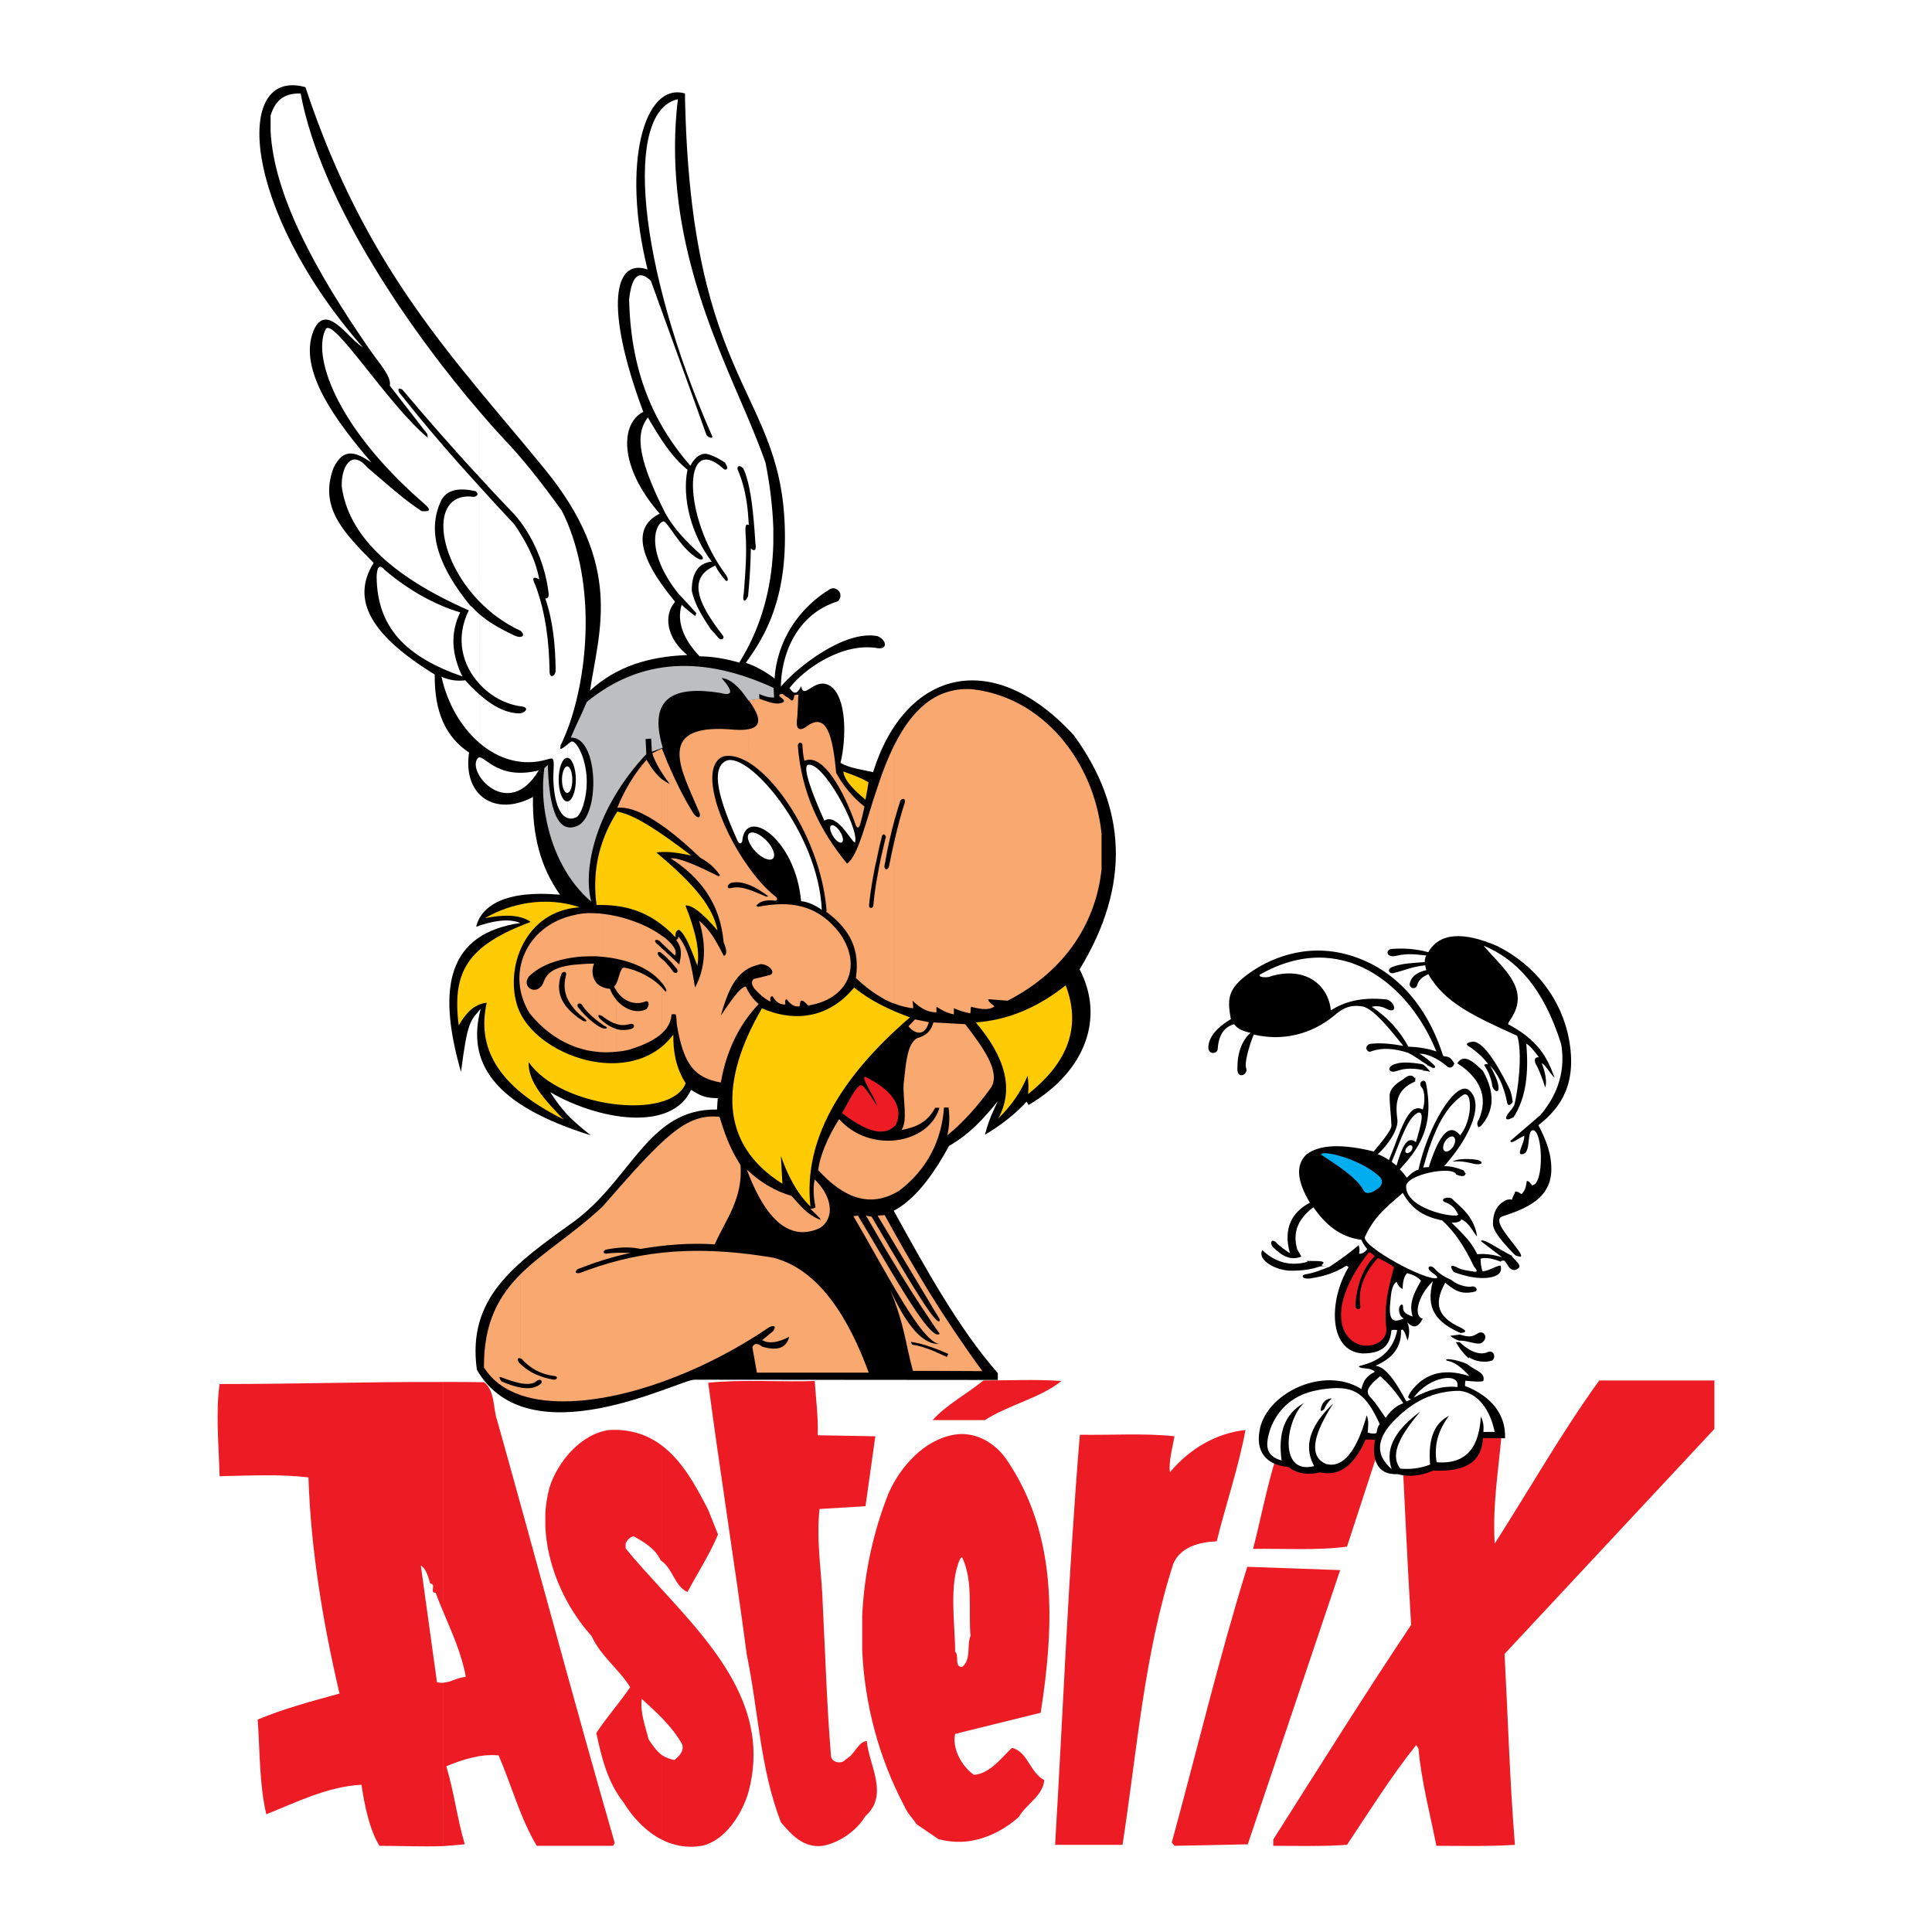 <?xml version="1.0" encoding="utf-8"?>
<!-- Generator: Adobe Illustrator 13.0.0, SVG Export Plug-In . SVG Version: 6.00 Build 14948)  -->
<!DOCTYPE svg PUBLIC "-//W3C//DTD SVG 1.0//EN" "http://www.w3.org/TR/2001/REC-SVG-20010904/DTD/svg10.dtd">
<svg version="1.0" id="Layer_1" xmlns="http://www.w3.org/2000/svg" xmlns:xlink="http://www.w3.org/1999/xlink" x="0px" y="0px"
	 width="192.756px" height="192.756px" viewBox="0 0 192.756 192.756" enable-background="new 0 0 192.756 192.756"
	 xml:space="preserve">
<g>
	<polygon fill-rule="evenodd" clip-rule="evenodd" fill="#FFFFFF" points="0,0 192.756,0 192.756,192.756 0,192.756 0,0 	"/>
	<path fill-rule="evenodd" clip-rule="evenodd" d="M68.337,9.327c0.504,29.827,10.052,29.5,9.976,44.438
		c-0.025,6.928-2.494,10.379-3.905,12.37c0.907,0.277,1.99,0.881,2.872,1.562c0.252-3.854,2.494-7.104,5.567-8.943
		c0.655-0.302,1.411,0.555,0.756,1.234c-4.182,1.285-5.668,5.392-5.693,8.515c1.587-1.915,6.348-5.668,9.623-5.039
		c0.907,0.353,1.083,1.335,0.051,1.209c-3.502-0.63-7.382,2.066-8.817,3.98c0.151,0.125,0.579,1.083,1.159-0.202
		c0.302,1.486,1.31-0.932,2.847-0.051c1.763,1.083,1.663,5.366,1.083,7.709c0.856,0.529,2.217,0.68,3.25,0.932
		c3.174-10.152,11.916-12.571,20.053-3.653c5.189,7.154,5.718,14.838,0.554,23.328c2.494,4.761,0.68,10.127-5.089,13.528
		c-0.051-0.075-0.176-0.302-0.201-0.327c-1.234,1.335-2.646,2.394-4.157,3.3c0.403-1.587,0.907-2.519,1.285-3.351
		c-1.461,1.789-2.796,3.275-4.862,4.459c-1.209,2.192-3.048,5.165-5.517,6.475c3.073,5.567,6.424,11.689,10.379,16.198
		c0,0.429,0,0.252,0,0.681l-30.255-0.025c-1.487-0.051-16.501,7.961-21.716-0.982c-1.007-7.18,3.704-10.505,9.599-14.737
		c5.87-4.258,7.457-11.361,14.359-11.235c0.025-0.429,0.051-1.008,0.076-1.134c-1.234-0.025-1.612-0.177-2.67-0.832
		c-1.94,4.232-9.195,3.049-14.058,0.228c1.058,1.562,1.663,2.443,4.056,4.308c-9.699-3.023-12.419-7.23-10.983-12.621
		c-1.033,1.209-1.311,1.184-1.965,6.298c-2.469-8.591-1.234-13.805,5.92-14.863c-1.209-0.504-2.897-0.176-4.408,0.378
		c0.503-2.116,2.947-3.678,8.363-3.199c-1.965-2.771-2.771-5.996-2.695-9.749c-3.753,2.015-7.028-0.126-6.374-4.434
		c-2.292-1.512-3.477-4.005-3.426-7.784c-6.323-3.88-8.414-7.432-6.096-11.135c-2.998-3.048-5.467-5.517-4.006-9.472
		c1.109-2.292,2.494-1.36,3.779-0.555c-3.401-3.98-7.381-9.17-5.769-13.15c1.26-2.897,3.376,0.73,4.913,1.663
		C24.075,20.789,23.269,6.682,30.474,8.697c6.096,18.44,15.064,27.308,23.882,38.115c7.86,9.624,5.416,16.073,4.509,22.094
		c2.645-2.418,5.845-3.401,9.699-3.552c-2.066-1.713-2.394-3.955-1.209-5.315c-4.081-4.913-3.98-7.583-1.537-8.792
		c-4.131-4.736-3.905-9.019-1.638-10.152c-3.93-10.556-2.897-15.367,0.428-14.208C61.963,16.28,64.306,8.143,68.337,9.327
		L68.337,9.327z"/>
	<path fill-rule="evenodd" clip-rule="evenodd" fill="#FFCB05" d="M97.358,102.008c3.099-0.227,6.096-1.411,8.968-3.703
		c1.713,4.509-0.15,7.985-3.754,10.857c0.076-0.756,0.025-1.234-0.05-1.839c-0.655,1.612-1.638,3.022-2.923,4.258
		C101.213,108.633,100.255,105.434,97.358,102.008L97.358,102.008z"/>
	<path fill-rule="evenodd" clip-rule="evenodd" fill="#FFCB05" d="M85.216,98.531c1.738,1.386,3.527,2.217,5.567,2.973
		c-6.978,6.021-10.656,12.293-9.925,18.869c-1.386-1.36-2.268-3.099-2.947-5.039c0.05,0.933,0.101,1.864,0.151,2.771
		c-6.273-3.931-6.273-10.228-2.041-17.509C78.59,101.756,82.318,102.033,85.216,98.531L85.216,98.531z"/>
	<path fill-rule="evenodd" clip-rule="evenodd" fill="#FFCB05" d="M68.413,108.079c-0.982-1.537-1.26-3.175-1.234-4.862
		c-4.182,5.567-13.831,2.116-15.518-2.721c-1.335-3.829,0.655-9.623,6.172-9.976c-3.401-1.159-6.928-0.378-9.447,1.083
		c1.663-0.328,3.426-0.428,4.56,0.378c-6.349,2.368-7.86,4.988-7.18,10.328c0.655-1.108,1.436-2.115,2.796-2.267
		c-0.982,4.357,0.907,8.288,7.659,11.639c-1.864-1.94-3.552-3.729-3.477-5.719C55.867,110.522,66.926,111.857,68.413,108.079
		L68.413,108.079z"/>
	<path fill-rule="evenodd" clip-rule="evenodd" fill="#FFCB05" d="M59.52,90.293c-0.403-2.922,0.025-6.122,2.065-9.321
		c1.814,0.327,4.358,2.091,7.381,4.383c-1.209-0.252-2.368-0.454-3.477-0.302c2.947,2.494,5.593,5.013,6.097,7.784
		c-1.486-1.738-2.544-2.569-3.2-2.494c1.033,2.57,1.461,4.636,1.184,5.996c-0.604-1.612-1.209-3.199-1.839-3.577
		c-0.252,0.076-0.378,0.277-0.328,0.756C64.785,90.747,62.14,90.243,59.52,90.293L59.52,90.293z"/>
	<path fill-rule="evenodd" clip-rule="evenodd" fill="#F9A870" d="M92.748,136.772c1.763,0,3.527,0.025,5.265,0.025
		c-1.914-2.62-3.652-5.215-5.265-7.81v0.957c0.328,0.555,0.655,1.108,1.008,1.663c0.025,0.504-0.353,0.151-1.008-0.73v0.73
		c0.328,0.504,0.655,0.982,1.008,1.461c-0.202,0.201-0.555,0-1.008-0.479v0.932c0.378,0.353,0.706,0.555,1.008,0.555
		c-0.353,0.025-0.68-0.025-1.008-0.177v0.454c0.63,0.201,1.26,0.453,1.864,0.73c-0.051,0.101-0.101,0.201-0.151,0.302
		c-0.554-0.252-1.134-0.529-1.713-0.756V136.772L92.748,136.772z M91.085,136.772c0.554,0,1.108,0,1.663,0v-2.142
		c-0.58-0.201-1.159-0.402-1.764-0.479c-0.025-0.151-0.075-0.126-0.101-0.277c0.63,0.102,1.259,0.252,1.864,0.479V133.9
		c-1.36-0.554-2.67-2.469-3.93-5.215C90.305,132.364,90.33,134.052,91.085,136.772L91.085,136.772z M92.748,128.988v0.957
		c-1.738-2.872-3.451-5.769-5.189-8.666c0.227,0,0.479-0.025,0.705-0.05C89.675,123.824,91.161,126.394,92.748,128.988
		L92.748,128.988z M92.748,130.878v0.73c-2.267-3.351-4.333-6.827-6.348-10.329c0.176,0.051,0.377,0.076,0.554,0.101
		C89.221,125.234,91.488,129.114,92.748,130.878L92.748,130.878z M92.748,132.591v0.932c-1.94-1.788-4.963-7.708-7.608-12.192
		c0.151,0,0.302-0.025,0.454-0.051C88.163,125.512,91.136,130.878,92.748,132.591L92.748,132.591z"/>
	<path fill-rule="evenodd" clip-rule="evenodd" fill="#F9A870" d="M81.286,117.677c-0.202,0.856-0.101,1.814,0.076,2.797
		c-0.151,0.05-0.277,0.151-0.504,0.126c0.428,0.479,0.881,0.78,1.033,1.108c-1.385-0.479-2.116-1.537-2.922-2.394
		c-1.713-0.504-3.174-1.411-4.459-2.62c1.36,3.653,3.653,7.532,7.306,5.819C83.352,121.48,82.999,119.34,81.286,117.677
		L81.286,117.677z"/>
	<path fill-rule="evenodd" clip-rule="evenodd" fill="#ED1C24" d="M86.349,107.449c2.292,1.108,3.956,2.796,3.023,4.786
		c-1.285,1.386-3.225,0.429-5.366-1.184c0.604-0.982,1.108-2.217,1.738-2.721c0.353-0.403,1.234,1.26,1.763,1.99
		C87.256,109.414,85.77,107.323,86.349,107.449L86.349,107.449z"/>
	<path fill-rule="evenodd" clip-rule="evenodd" fill="#BCBEC0" d="M77.18,68.628c-6.979-3.2-13.226-3.023-18.642,1.411
		c-0.504,1.235-1.083,2.318-1.587,3.552c2.796-0.101,2.948,7.86,0.63,8.817c-2.318,0.982-2.847-2.922-2.922-6.122
		c0.025,0,0.05,0,0.05,0c-0.126,0.101-0.277,0.227-0.403,0.353c-0.227,1.713-0.151,3.552,0.252,5.366
		c0.63,3.023,2.091,5.97,4.434,7.96c-0.882-3.3,0.454-9.346,5.492-14.737c-0.025-0.503-0.05-1.007-0.075-1.486
		c0.176-0.025,0.353-0.05,0.554-0.05c0.025,0.428,0.05,0.882,0.075,1.31c0.378-0.126,0.731-0.277,1.083-0.403
		c-1.512-5.064,1.159-6.198,5.744-5.467c1.26,0.353,1.31-0.151,0.126-1.486c0.856,0.076,1.738,0.832,2.695,2.267
		c0.353-0.075,0.731-0.126,1.083-0.176c0-0.176-0.025-0.353-0.025-0.504c0.454,0.202,0.907,0.378,1.486,0.353
		C77.205,69.284,77.205,68.956,77.18,68.628L77.18,68.628z"/>
	<path fill-rule="evenodd" clip-rule="evenodd" fill="#FFCB05" d="M84.132,76.967c0.756,0.277,1.713,0.604,2.519,1.083
		c-0.075,0.554-0.202,1.209-0.302,1.738C85.291,78.882,84.258,77.95,84.132,76.967L84.132,76.967z"/>
	<path fill-rule="evenodd" clip-rule="evenodd" fill="#F9A870" d="M83.729,111.656c-1.083,1.638-1.965,3.729-2.091,5.089
		c2.444,2.695,5.139,3.88,8.087,2.04c2.821-2.141,4.232-5.063,4.459-8.288c0.151,0,0.302,0,0.454,0
		c0.125,0.933,0.101,1.839-0.126,2.771c1.663-1.335,3.074-2.973,4.383-4.786c0.958-1.612-0.907-4.082-2.595-6.299
		c-1.083-0.075-2.091-0.101-3.174-0.176c-0.227,0.907-0.832,1.36-1.612,1.562c-1.058,0.58-1.134,2.696-1.36,4.61
		c-0.076,1.537,0.428,3.603-0.202,4.56c1.285-0.252,2.519-0.655,3.351-2.217c0.126,0,0.277,0,0.428,0
		C92.647,114.175,86.777,115.107,83.729,111.656L83.729,111.656z"/>
	<path fill-rule="evenodd" clip-rule="evenodd" fill="#F9A870" d="M90.632,102.386c0.227-0.202,0.428-0.454,0.655-0.681
		c0.453,0.102,0.932,0.177,1.385,0.277C92.294,103.368,91.337,103.242,90.632,102.386L90.632,102.386z"/>
	<path fill-rule="evenodd" clip-rule="evenodd" fill="#F9A870" d="M71.788,111.43c0.454,1.461,0.958,3.048,2.091,4.812
		c0.277,3.376-1.587,5.617-2.569,7.91c-2.494-0.176-5.013,0.05-7.406,0.453c-1.159-0.251-2.318-0.15-3.477,0.076
		c-0.302,0.15-0.252,0.353,0.025,0.403c0.806-0.126,1.637-0.102,2.443-0.076c-1.89,0.403-3.577,0.957-5.265,1.612
		c-0.453,0.403,0.025,0.479,0.302,0.353c4.938-1.864,10.505-2.973,19.247-1.486c4.66,1.21,7.583,6.248,9.497,11.463
		c-3.729,0-7.432,0-11.16,0c-0.151-0.856-0.302-1.688-0.454-2.545c0.176-0.403,0.504-0.428,0.982-0.05
		c1.537,0.453,2.418,0.126,2.696-0.982c-1.008,0.528-1.99,0.755-2.696,0.327c0.378-0.277,0.681-0.579,1.058-0.856
		c0.353-0.453,0.227-0.705-0.353-0.429c-8.615,5.845-18.944,8.768-24.814,6.777v-0.756c0.882,0.15,1.587,0.05,2.066-0.429
		c0.126-0.101,0-0.604-0.529-0.176c-0.302,0.252-0.831,0.302-1.537,0.176v-1.914c0.907,0.881,2.041,1.335,3.325,1.562
		c0.328,0,0.479-0.328,0.025-0.378c-1.31-0.151-2.394-0.756-3.225-1.688c-0.05-0.025-0.076-0.051-0.126-0.051v-8.414
		c2.267-2.242,5.265-4.006,8.188-6.751C66.17,113.444,68.413,111.052,71.788,111.43L71.788,111.43z M51.937,139.191
		c-1.587-0.555-2.847-1.462-3.653-2.771c-0.025-4.459,1.461-7.104,3.653-9.296v8.414c-0.277-0.126-0.353,0.075-0.176,0.378
		c0.05,0.075,0.126,0.126,0.176,0.177v1.914c-0.529-0.101-1.159-0.302-1.889-0.579c-0.252-0.126-0.303,0,0,0.403
		c0.705,0.302,1.335,0.503,1.889,0.604V139.191L51.937,139.191z"/>
	<path fill-rule="evenodd" clip-rule="evenodd" fill="#FFFFFF" d="M85.316,83.996c0.378-1.436-3.25-8.137-4.736-7.684
		c-0.479,0.302,0.353,2.645,1.663,5.567C83.604,80.998,85.165,84.449,85.316,83.996L85.316,83.996z"/>
	<path fill-rule="evenodd" clip-rule="evenodd" fill="#FFFFFF" d="M82.822,82.61c0-0.353,0.302-0.378,0.655-0.05
		c0.353,0.327,0.629,0.882,0.629,1.234c-0.025,0.353-0.302,0.378-0.655,0.05C83.099,83.517,82.822,82.963,82.822,82.61L82.822,82.61
		z"/>
	<path fill-rule="evenodd" clip-rule="evenodd" fill="#FFFFFF" d="M74.61,83.492c0.025-0.554,0.629-0.58,1.335-0.076
		c0.73,0.504,1.31,1.36,1.285,1.915c0,0.554-0.604,0.58-1.335,0.076C75.189,84.902,74.61,84.046,74.61,83.492L74.61,83.492z"/>
	<path fill-rule="evenodd" clip-rule="evenodd" fill="#FFFFFF" d="M73.602,83.92c-1.839-4.056-2.771-7.23-1.159-8.011
		c2.217-0.982,9.195,7.104,9.548,14.863c-0.706-0.479-1.386-0.806-2.066-0.856c-0.554-6.298-5.593-9.522-5.87-5.996
		C73.955,84.222,73.778,84.222,73.602,83.92L73.602,83.92z"/>
	<path fill-rule="evenodd" clip-rule="evenodd" fill="#F9A870" d="M89.271,74.246c1.612-3.174,3.905-5.668,7.608-5.492
		c7.179,0.73,12.293,7.255,13.024,14.435v3.527c-0.528,5.089-3.4,10.051-9.371,13.125c-0.655-0.05-1.285-0.101-1.939-0.151
		c0,0.228,0.302,0.454,0.63,0.706c-0.555,0.453-1.437,0.277-2.343,0.05c-0.05,0.177-0.025,0.479-0.076,0.655
		c-0.579-0.101-1.159-0.302-1.637-0.504c0,0.202,0,0.403,0,0.604c-0.706-0.126-1.209-0.428-1.738-0.756c0,0.202,0,0.379,0,0.555
		c-0.832,0.025-1.587-0.403-2.393-1.159c0.05,0.252,0.075,0.504,0.075,0.756c-0.655-0.075-1.259-0.227-1.839-0.453v-16.4
		c0.302-1.285,0.63-2.544,1.008-3.703c0.075-0.378-0.227-0.454-0.454-0.151c-0.202,0.605-0.378,1.209-0.554,1.839V74.246
		L89.271,74.246z M88.314,76.387c0.302-0.73,0.604-1.461,0.957-2.141v7.482c-0.378,1.386-0.705,2.822-0.957,4.283v-2.242
		c0.025-0.101,0.05-0.176,0.075-0.277c-0.025-0.05-0.05-0.101-0.075-0.151V76.387L88.314,76.387z M89.271,100.144v-16.4
		c-0.202,0.881-0.403,1.789-0.58,2.721c-0.05,0.202-0.252,0.353-0.377,0.227V99.74C88.616,99.892,88.944,100.043,89.271,100.144
		L89.271,100.144z M87.559,78.504c0.227-0.706,0.479-1.411,0.756-2.117v6.953c-0.101-0.125-0.202-0.125-0.303,0.025
		c-0.176,0.63-0.327,1.285-0.453,1.94V78.504L87.559,78.504z M88.314,99.74V86.691c-0.051-0.05-0.076-0.151-0.076-0.277
		c0.025-0.126,0.051-0.277,0.076-0.403v-2.242c-0.277,1.159-0.554,2.317-0.756,3.552v11.966
		C87.81,99.438,88.062,99.589,88.314,99.74L88.314,99.74z M84.51,86.162c1.108-0.756,1.839-4.106,3.048-7.658v6.802
		c-0.378,1.637-0.681,3.3-0.857,5.038c-0.025,0.303,0.378,0.328,0.429,0.025c0.101-1.058,0.227-2.066,0.428-3.048v11.966
		c-0.756-0.479-1.486-1.059-2.167-1.713c0.403-2.771-0.504-4.762-2.872-6.55c-0.025,0-0.025,0.025-0.05,0.025c0-0.025,0-0.05,0-0.05
		c0-0.025-0.025-0.025-0.025-0.025c0-0.05,0-0.075,0.025-0.101c-0.479-6.349-4.459-12.823-7.834-14.838V72.76
		c1.259-0.201,1.41-1.058,0.075-2.872c0.353-0.05,0.706-0.101,1.058-0.176c0.63,0.227,1.285,0.503,1.915,0.479
		c0.604-0.076,0.68-0.277,0.328-0.529c-0.378-0.277-0.353-0.403,0.05-0.428c0.227,0.176,0.454,0.328,0.706,0.479
		c0.277,0.327,0.428,0.201,0.479-0.353c0.126-0.025,0.277-0.05,0.403-0.05c-0.025,0.73-0.05,1.486-0.101,2.217
		c-0.176,1.108,0.076,1.512,0.856,1.008c2.116-1.663,2.695,1.058,3.023,4.585c0.73,1.31,1.613,2.394,2.822,3.351
		c-0.101,0.504-0.302,1.386-0.479,1.915c-0.126,0.252-0.252,0.227-0.378-0.025c-1.184-3.451-3.3-7.28-5.139-6.449
		c-0.151-0.655-0.176-1.184-0.202-1.663c-0.151-0.277-0.403-0.176-0.454,0.151C79.976,79.133,81.764,82.812,84.51,86.162
		L84.51,86.162z M74.635,86.439v1.814c0.604,0.202,1.259,0.604,2.04,1.184c-0.101-0.025-0.201,0.05-0.277,0
		c-0.63-0.252-1.184-0.529-1.763-0.705v7.91c0.377-0.201,0.806-0.353,1.285-0.453c0.882,0.05,1.486,0.856,0.907,1.083
		c-0.554,0.151-1.083,0.277-1.637,0.403c-0.303,0.302-0.151,0.63,0.075,0.957c0.428,0.479,0.957,0.982,1.612,1.31
		c-0.075-0.402,0-0.579,0.227-0.528c0.302,0.579,0.731,0.831,1.26,0.806c-0.076-0.327-0.025-0.504,0.126-0.529
		c0.353,0.505,0.781,0.807,1.285,0.706c0.025-0.177,0.05-0.353,0.101-0.529c0.202-0.126,0.454,0.126,0.756,0.453
		c3.879-0.604,5.441-3.829,3.225-7.104c-2.268-3.074-5.139-3.351-8.238-2.746c-0.05-0.05-0.101-0.076-0.177-0.101
		c0.378-0.454,0.932-0.63,1.94-0.504c0.176-0.05,0.227-0.252-0.05-0.454C76.398,88.681,75.491,87.648,74.635,86.439L74.635,86.439z
		 M74.635,98.884v2.544c0.327-0.428,0.68-0.856,1.058-1.259C75.265,99.816,74.912,99.388,74.635,98.884L74.635,98.884z
		 M74.635,76.035c-0.907-0.529-1.764-0.755-2.52-0.554c-2.368,1.058-0.378,6.903,2.52,10.958v1.814
		c-0.655-0.252-1.209-0.277-1.688-0.176c-0.429,0.202-0.479,0.63-0.025,0.529c0.579-0.151,1.134-0.05,1.713,0.126v7.91
		c-1.562,0.907-2.167,2.797-2.721,4.686c0.907-1.31,1.89-2.847,2.494-2.896c0.076,0.151,0.151,0.302,0.227,0.453v2.544
		c-1.436,1.94-2.293,4.157-2.721,6.575c-2.595-0.479-3.703-1.713-4.383-5.769c-0.05-0.327,0-0.68-0.126-1.033
		c-0.126-0.024-0.252-0.024-0.403,0c-0.025,0.429-0.151,0.832-0.403,1.234v-6.197c0.202,0.202,0.378,0.454,0.58,0.73
		c0.277,0.226,0.554,0.05,0.353-0.302c-0.302-0.378-0.604-0.73-0.932-1.033V95.13c0.403,0.353,0.781,0.73,1.184,1.108
		c0-0.025,0-0.05,0-0.076c0.176-0.882,0.328-1.512-0.328-2.393c0.151-0.05,0.227-0.176,0.227-0.353
		c1.108,1.411,1.31,3.073,1.663,5.114c1.007-1.89,1.184-4.131,0.403-6.676c0.806,0.68,1.411,1.411,2.469,3.527
		c0.302-0.151,0.353-0.479-0.025-1.386c-0.328-3.854-2.343-6.474-5.291-8.364c0.932-0.075,2.796,0.806,4.787,1.789
		c0.05-0.025,0.101-0.05,0.151-0.101c-0.554-0.755-1.059-1.234-1.965-1.738c-1.184-1.134-2.267-2.066-3.275-2.821v-4.661
		c0.076,0.025,0.151,0.076,0.202,0.101c-0.05-0.101-0.126-0.201-0.202-0.277v-1.839c0.73,1.688,1.537,3.375,2.544,5.013
		c0.428,0.655,0.907,0.555,0.58-0.151c-1.612-3.879-4.509-8.666,2.947-8.188c0.806,0.076,1.461,0.101,1.965,0V76.035L74.635,76.035z
		 M66.599,93.795v0.856c0.252,0.227,0.504,0.454,0.73,0.681C67.582,94.954,67.279,94.4,66.599,93.795L66.599,93.795z
		 M66.599,102.436c-0.126,0.227-0.328,0.429-0.554,0.655v-4.56c0.101,0.126,0.202,0.227,0.277,0.327
		c0.151,0.177,0.302,0-0.051-0.479c-0.05-0.101-0.125-0.201-0.227-0.302v-2.394c0.202,0.151,0.378,0.327,0.554,0.554V102.436
		L66.599,102.436z M66.044,93.367c0.227,0.125,0.403,0.277,0.554,0.428v0.856c-0.176-0.176-0.353-0.353-0.554-0.529V93.367
		L66.044,93.367z M66.044,94.626v0.504c0.202,0.151,0.378,0.302,0.554,0.504V95.13C66.422,94.954,66.246,94.778,66.044,94.626
		L66.044,94.626z M66.599,82.761c-0.176-0.126-0.353-0.277-0.554-0.403v-4.61c0.202,0.126,0.378,0.252,0.554,0.353V82.761
		L66.599,82.761z M66.599,77.924v-1.839c-0.176-0.479-0.378-0.932-0.554-1.386v2.418C66.221,77.37,66.397,77.647,66.599,77.924
		L66.599,77.924z M66.044,103.091c-0.68,0.63-1.789,1.185-3.275,1.638c-0.428,0.101-0.856,0.176-1.285,0.201v-2.268
		c0.504,0.151,1.007,0.127,1.486,0c0.529-0.201,0.227-0.604-0.076-0.503c-0.453,0.126-0.907,0.176-1.411,0V99.74
		c0.806,0.982,2.065,1.437,3.023,0.933c0.353-0.454,0.227-0.882-0.126-0.756c-1.008,0.428-2.242-0.025-2.897-1.108v-0.655
		c0.277-0.529,0.403-1.688,0.806-1.612c1.461,0.252,2.947,1.108,3.753,1.99V103.091L66.044,103.091z M61.485,91.402v4.257
		c1.889,0.378,3.577,1.184,4.56,2.419v-2.394c-0.101-0.101-0.227-0.202-0.328-0.302c-0.176-0.328-0.101-0.454,0.177-0.378
		c0.05,0.05,0.101,0.076,0.151,0.126v-0.504c-0.176-0.176-0.353-0.353-0.554-0.504c-0.277-0.302-0.075-0.479,0.302-0.252
		c0.076,0.076,0.176,0.176,0.252,0.252v-0.755C64.961,92.561,63.298,91.805,61.485,91.402L61.485,91.402z M66.044,82.358
		c-1.864-1.31-3.325-1.889-4.459-1.763c0.604-1.512,1.612-3.326,2.922-4.787c0.479,0.832,0.982,1.486,1.537,1.94V82.358
		L66.044,82.358z M66.044,77.118V74.7v-0.025c-0.328,0.151-0.629,0.303-0.958,0.479C65.213,75.657,65.566,76.362,66.044,77.118
		L66.044,77.118z M61.485,104.93c-0.479,0.051-0.932,0.076-1.36,0.051v-2.394c0.453,0.126,0.554-0.075,0.251-0.201
		c-0.101-0.051-0.176-0.101-0.251-0.151v-0.353c0.453,0.378,0.907,0.63,1.36,0.78V104.93L61.485,104.93z M60.125,91.175
		c0.453,0.05,0.907,0.126,1.36,0.227v4.257c-0.454-0.101-0.907-0.151-1.36-0.201V91.175L60.125,91.175z M61.485,98.153v0.655
		c-0.101-0.126-0.151-0.252-0.227-0.403C61.333,98.38,61.409,98.279,61.485,98.153L61.485,98.153z M61.485,99.74
		c-0.277-0.327-0.479-0.68-0.63-1.083c-0.277-0.025-0.529-0.075-0.73-0.177v2.923c0.025,0.024,0.075,0.05,0.101,0.075
		c0.479,0.353,0.882,0.579,1.26,0.681V99.74L61.485,99.74z M60.125,104.98c-0.202,0-0.403-0.025-0.604-0.051v-2.67
		c0.151,0.101,0.302,0.201,0.479,0.277c0.05,0.024,0.076,0.024,0.126,0.05V104.98L60.125,104.98z M59.52,91.125
		c0.202,0,0.403,0.025,0.604,0.051v4.283c-0.202-0.025-0.403-0.025-0.604-0.05V91.125L59.52,91.125z M60.125,98.48v2.923
		c-0.428-0.277-0.604-0.101-0.202,0.302c0.076,0.051,0.126,0.102,0.202,0.177v0.353c-0.202-0.151-0.403-0.303-0.604-0.453v-3.703
		C59.671,98.254,59.873,98.38,60.125,98.48L60.125,98.48z M59.52,104.93c-0.504-0.05-0.982-0.126-1.461-0.277v-2.871
		c0.025,0.025,0.05,0.025,0.05,0.05c0.479,0.151,0.504,0.051,0.227-0.201c-0.101-0.075-0.176-0.151-0.277-0.227v-0.454
		c0.454,0.504,0.932,0.933,1.461,1.311V104.93L59.52,104.93z M58.059,91.15c0.202-0.025,0.403-0.025,0.604-0.05
		c0.302,0,0.58,0,0.857,0.025v4.283c-0.479,0-0.982,0-1.461,0.025V91.15L58.059,91.15z M59.52,98.078
		c-0.428-0.529-0.529-1.26-0.252-1.94c-0.429,0-0.832,0.025-1.209,0.05v4.056l0,0c0.378,0.58,0.882,1.083,1.461,1.537V98.078
		L59.52,98.078z M58.059,104.652c-0.302-0.075-0.63-0.176-0.907-0.302v-3.25c0.251,0.227,0.554,0.479,0.907,0.681V104.652
		L58.059,104.652z M57.152,91.326c0.277-0.075,0.604-0.126,0.907-0.176v4.283c-0.302,0.025-0.604,0.05-0.907,0.101V91.326
		L57.152,91.326z M58.059,96.188c-0.327,0.025-0.63,0.05-0.907,0.076v4.207c0.227,0.328,0.529,0.63,0.907,0.933v-0.454
		c-0.126-0.15-0.252-0.302-0.403-0.479c-0.176-0.353,0.227-0.479,0.403-0.227V96.188L58.059,96.188z M57.152,104.351
		c-1.738-0.681-3.2-1.864-4.308-3.25c-2.419-3.905-0.378-8.691,4.308-9.774v4.207c-1.789,0.252-3.376,0.882-4.383,1.89
		c-0.807,1.058,0.755,1.99,1.411,0.705c0.327-1.008,0.982-1.612,2.973-1.864v4.207c-0.832-1.008-0.982-2.04-0.68-3.174
		c0.101-0.479-0.403-0.378-0.479-0.076c-0.504,1.462-0.151,2.746,1.159,3.88V104.351L57.152,104.351z"/>
	<path fill-rule="evenodd" clip-rule="evenodd" fill="#FFFFFF" d="M74.484,64.85c1.713-3.199,2.569-6.751,2.67-10.606v-1.587
		c-0.076-2.091-0.328-4.257-0.781-6.5c-0.504-1.461-1.159-3.048-1.889-4.787v6.223c0.428,1.411,0.68,3.35,0.882,6.575
		c0.125,0.705-0.076,0.907-0.454,0.554c-0.025,1.612-0.126,3.199-0.277,4.761c-0.051,0.101-0.101,0.202-0.151,0.277V64.85
		L74.484,64.85z M74.484,52.354v-2.343c0.126,0.781,0.176,1.562,0.227,2.368C74.61,52.329,74.534,52.329,74.484,52.354
		L74.484,52.354z M69.798,65.479c1.134,0.025,2.268,0.151,3.956,0.63c0.252-0.403,0.504-0.832,0.73-1.26v-5.089
		c-0.227,0.353-0.428,0.151-0.277-0.58c0.151-1.99,0.328-3.955,0.176-5.995c-0.025-0.378-0.025-0.731,0.101-0.832v-2.343
		c-0.176-1.108-0.454-2.167-0.882-3.149c-0.101-0.302,0.151-0.554,0.554-0.126c0.126,0.251,0.227,0.554,0.328,0.856v-6.223
		c-3.375-7.885-8.389-18.591-6.853-31.465c-5.416,1.159-4.056,16.551,3.351,33.455c0.328,0.529-0.378,0.302-0.503,0.025
		c-1.814-5.114-3.703-10.253-5.542-15.367c-1.184-1.134-1.889-0.529-2.167,1.814c0.151,7.96,2.947,12.999,6.097,16.626
		c0.403-0.68,0.831-1.184,1.537-1.184c0.428,0.051,1.083,0.328,1.939,0.882c0.076,0.126,0.126,0.277,0.202,0.403
		c0.101,0.327-0.252,0.378-0.403,0.176c-4.056-3.653-4.056,4.862,0.277,10.606c0.328,0.479,0.176,0.705,0,0.604
		c-0.428-0.479-0.781-0.957-1.058-1.511c-2.821,1.209-1.738,3.753,0.706,6.902c0.302,0.302-0.025,0.63-0.353,0.353
		c-0.277-0.353-0.554-0.655-0.806-0.907c-0.781-1.209-1.587-2.394-1.89-3.855c0-1.511,0.479-2.721,1.99-2.897
		c-1.99-2.595-2.998-6.298-2.418-9.169c-1.663-1.335-2.821-3.275-3.955-5.215c-1.033,1.411-1.386,3.401,1.764,9.598
		c0.831,1.486,2.04,2.771,3.501,4.081c0.403,0.378,0.252,0.63-0.227,0.428c-1.89-1.058-3.099-3.905-3.527-3.729
		c-1.008,0.479-1.537,3.326,1.537,7.205c0.604,0.655,1.209,1.285,1.789,1.94c-0.025,0.101-0.076,0.201-0.101,0.302
		c-0.453-0.353-0.907-0.68-1.36-1.133C67.48,62.028,68.211,63.817,69.798,65.479L69.798,65.479z"/>
	<path fill-rule="evenodd" clip-rule="evenodd" fill="#FFFFFF" d="M56.598,79.108c0.277,0,0.504-0.58,0.504-1.31
		s-0.227-1.335-0.504-1.335c-0.302,0-0.529,0.605-0.529,1.335S56.295,79.108,56.598,79.108L56.598,79.108z"/>
	<path fill-rule="evenodd" clip-rule="evenodd" fill="#FFFFFF" d="M56.598,72.835c1.889-4.963,2.947-13.604,0-20.708V72.835
		L56.598,72.835z M56.598,81.603c0.252,0.101,0.529,0.101,0.882-0.051c0.503-0.227,1.108-1.965,1.058-3.779
		c-0.051-2.191-1.159-4.257-1.663-3.703c-0.101,0.076-0.202,0.151-0.277,0.227v1.31c0.453,0,0.856,0.982,0.856,2.192
		c0,1.184-0.403,2.167-0.856,2.167V81.603L56.598,81.603z M55.942,74.347c0.227-0.454,0.429-0.958,0.655-1.512V52.128
		c-0.177-0.403-0.353-0.807-0.555-1.185c-1.99-2.771-3.904-5.214-5.895-7.28c-0.73-0.781-1.512-1.663-2.343-2.645v6.55
		c1.058,1.159,2.116,2.292,3.225,3.452c1.638,1.637,3.3,4.736,3.703,8.137c0.05,0.378-0.076,0.579-0.328,0.554
		c0.756,2.191,1.008,4.635,1.033,7.154c0,0.605-0.604,0.882-0.604,0.151c-0.05-2.922-0.378-5.844-1.411-8.616
		c-0.378-0.73-0.252-0.932,0.378-0.604c-0.403-2.167-1.411-3.879-2.469-5.467c-1.209-1.285-2.393-2.569-3.527-3.829v11.487
		c1.134,1.159,2.494,2.192,4.131,2.948c0.479,0.378,0.252,0.781-0.479,0.529c-1.512-0.705-2.721-1.385-3.653-2.217V68.2
		c1.083,1.209,2.569,2.041,4.131,2.268c0.806,0.05,0.68,0.529,0,0.705c-1.285,0.025-2.67-0.604-4.131-1.915v4.837
		c1.889,1.637,4.308,2.418,6.827,1.663c0.479-0.126,0.68-0.252,0.604,0.932c-0.125,1.839,0.177,4.459,1.361,4.913v-1.638l0,0
		c-0.479,0-0.856-0.982-0.856-2.167c0-1.209,0.378-2.192,0.856-2.192l0,0v-1.31C55.59,75.128,55.968,74.473,55.942,74.347
		L55.942,74.347z M47.806,41.018c-6.525-7.583-15.745-20.632-17.811-31.691c-1.789-0.05-2.544,0.831-2.973,2.116
		c-0.025,0.025-0.025,0.05-0.025,0.05v1.587c0.328,6.374,4.434,13.906,9.85,21.741c0.806,1.209,2.267,2.746,2.041,3.653
		c1.259,1.612,2.494,3.225,3.753,4.837c0,0.101,0.025,0.227,0.025,0.353c-3.98-3.325-9.321-11.916-10.152-10.857
		c-1.386,2.569,0.882,9.724,9.85,17.483c0.806,0.705,0.353,0.755-0.302,0.705c-1.814-1.184-3.628-2.847-5.442-4.384
		c-1.587-1.889-2.62,0.076-2.519,1.965c0.655,4.686,4.686,8.817,12.672,12.319c-1.386,2.796-0.63,5.492,1.033,7.306v-6.953
		c-0.302-0.252-0.554-0.504-0.807-0.781c0,0,0,0.025-0.025,0.025c-3.073-3.754-4.534-7.356-2.922-10.631
		c0.655-1.108,1.915-1.184,3.401-0.856c0.454,0.353,0,0.68-0.503,0.529c-4.056-0.202-3.401,6.071,0.856,10.455V48.5
		c-2.696-2.947-5.265-5.92-7.734-9.044c-0.529-0.554-0.353-0.856,0.075-0.579c2.469,2.922,4.988,5.819,7.659,8.691V41.018
		L47.806,41.018z M47.806,69.258v4.837c-1.839-1.587-3.199-3.98-3.754-6.575c0.781,0.353,1.587,0.453,2.368,0.353
		C46.874,68.401,47.352,68.855,47.806,69.258L47.806,69.258z"/>
	<path fill-rule="evenodd" clip-rule="evenodd" fill="#FFFFFF" d="M47.654,75.657c-1.133,1.411,3.048,6.298,6.097,1.209
		C49.393,77.924,48.234,75.027,47.654,75.657L47.654,75.657z"/>
	<path fill-rule="evenodd" clip-rule="evenodd" fill="#FFFFFF" d="M45.916,61.096c-2.519-0.73-5.29-2.292-7.558-4.257
		c-0.529-0.63-0.756-0.201-0.781,0.706c0.05,5.013,2.847,7.961,8.565,9.951C45.085,65.354,44.883,63.212,45.916,61.096
		L45.916,61.096z"/>
	<path fill-rule="evenodd" clip-rule="evenodd" fill="#ED1C24" d="M81.286,137.78c0.126,1.89,0.353,3.577,0.302,5.416l5.744,0.101
		l-0.982,6.979l-4.585,0.277c-0.353,3.3,0.227,6.272,0.328,9.674c0.252,4.962,0.403,9.95,0.806,14.863
		c0,0.806,1.108,0.957,1.461,0.453c0.907-0.453,1.26-1.789,2.116-1.839c0.227,2.418,2.242,5.391-0.126,7.481
		c-0.907,1.486-2.569,2.646-4.257,2.973c-1.94,0.252-3.149-1.133-4.182-2.343c-2.091-5.416-2.242-11.109-3.401-16.702
		c-1.209-9.094-2.645-18.062-3.854-27.157C74.056,137.604,78.086,137.906,81.286,137.78L81.286,137.78z"/>
	<path fill-rule="evenodd" clip-rule="evenodd" fill="#ED1C24" d="M105.898,137.78c-2.016,1.663-5.24,2.368-7.634,3.904H93.05
		c1.36-1.536,3.376-2.569,5.064-3.955C100.658,137.729,103.379,137.604,105.898,137.78L105.898,137.78z"/>
	<path fill-rule="evenodd" clip-rule="evenodd" fill="#ED1C24" d="M171.045,142.566l-20.935,22.446
		c0.353,6.676,0.504,12.42,1.032,19.045c-2.595,0.177-5.416,0.101-7.835,0.101c-0.629-3.199-1.485-6.373-1.788-9.724l-0.227-0.327
		c-2.52,3.148-4.711,6.676-6.902,9.95c-2.47,0.177-4.888,0.101-7.356,0.101v-0.629c4.484-7.079,9.271-14.713,13.755-21.414
		c-0.403-6.6-0.63-12.143-0.982-18.818c3.225-0.327,6.776-0.15,10.001-0.101c-0.327,3.679-0.907,6.953-0.68,10.808
		c3.501-5.467,6.726-11.16,10.429-16.274h11.488V142.566L171.045,142.566z"/>
	<path fill-rule="evenodd" clip-rule="evenodd" fill="#ED1C24" d="M124.263,142.667c-0.68,3.703-1.965,7.432-2.871,11.11
		c-1.789,0.075-3.628,0.579-4.333,2.242c-2.923,9.094-3.604,18.591-5.064,28.038h-6.726c0.806-13.528,1.335-27.333,2.469-40.911
		c3.174,0.05,6.398-0.177,9.446,0.15c-0.176,0.933-0.629,2.721-0.453,3.578C118.671,144.582,121.215,143.02,124.263,142.667
		L124.263,142.667z"/>
	<path fill-rule="evenodd" clip-rule="evenodd" fill="#ED1C24" d="M134.391,154.307c-2.872,0.402-6.551,0.176-9.372,0.227
		c0.982-3.805,1.663-7.835,3.099-11.387l9.9,0.05L134.391,154.307L134.391,154.307z"/>
	<path fill-rule="evenodd" clip-rule="evenodd" fill="#ED1C24" d="M100.457,145.665c5.038,7.432,4.761,16.3,3.375,25.217
		l-7.859,1.94v-6.5c0.982-0.73,0.454-2.242,0.856-3.099c-0.227-2.469,0.302-5.517-0.856-7.885V143.07
		C97.912,143.096,99.499,144.255,100.457,145.665L100.457,145.665z M95.973,175.82c0.327,0.504,0.756,0.957,1.209,1.26
		c1.612-0.151,2.695-1.663,3.778-2.696c1.612,0.403,1.714,2.368,3.226,3.225c-0.127,1.562-1.789,2.368-2.545,3.678
		c-1.537,1.36-3.526,2.368-5.668,2.47V175.82L95.973,175.82z M95.973,172.822l-0.68,0.177c-0.202,0.881,0.101,1.939,0.68,2.821
		v7.936c-0.756,0.025-1.562-0.051-2.368-0.277l-2.167-1.486c-0.403-0.63-0.882-1.033-1.209-1.789
		c-2.544-4.812-3.955-10.127-4.207-15.518v-3.502c0.202-4.182,1.083-8.313,2.645-12.243c1.209-2.695,3.577-5.291,6.5-5.794
		c0.277-0.051,0.554-0.076,0.806-0.076v12.269l-0.176,0.177c-1.159,2.519-0.504,6.55-0.504,9.271
		c0.453,0.402-0.126,1.486,0.68,1.536V172.822L95.973,172.822z"/>
	<path fill-rule="evenodd" clip-rule="evenodd" fill="#ED1C24" d="M48.31,137.906c1.108,0.907,0.881,2.695,1.285,3.778
		c3.955,14.107,7.708,28.215,11.739,42.197l-0.176,0.276h-7.608c-1.663-2.796-2.469-5.92-3.804-9.019
		c-1.763-0.176-3.602,0.403-5.214,1.083c0.806,2.721,1.083,5.24,1.839,7.785c-0.706,0.075-1.411,0.126-2.141,0.176v-16.299
		c0.755-0.051,1.436-0.529,2.242-0.579c-0.403-2.293-1.36-4.358-2.242-6.475v-22.95C45.563,137.881,46.924,137.881,48.31,137.906
		L48.31,137.906z M44.229,184.184c-2.116,0.076-4.358-0.025-6.374-0.025c-0.982-1.587-1.511-4.131-1.789-6.096
		c-3.401,0.176-6.575,1.788-9.498,2.947c-0.705-3.049-0.629-6.223-0.856-9.447c2.569-1.083,5.391-1.839,8.162-2.595
		c-1.663-7.079-2.872-14.435-3.099-21.564c-2.822-0.353-5.945-0.176-8.868-0.126c-0.076-3.048-0.403-6.323,0-9.194
		c8.062,0,14.611-0.228,22.32-0.202v22.95c-0.252-0.63-0.529-1.26-0.756-1.915c-0.68,0,0.126-0.882-0.554-0.932
		c-0.176-0.58-0.353-1.437-0.932-1.789l1.612,11.639c0.227,0.051,0.428,0.076,0.63,0.051V184.184L44.229,184.184z"/>
	<path fill-rule="evenodd" clip-rule="evenodd" fill="#ED1C24" d="M124.489,184.008l-7.306,0.15l-0.276-0.327
		c2.519-9.221,4.711-18.415,7.532-27.51l9.271,0.328L124.489,184.008L124.489,184.008z"/>
	<path fill-rule="evenodd" clip-rule="evenodd" fill="#ED1C24" d="M70.655,150.628l0.982,2.469c-0.806,1.94-2.016,3.805-3.048,5.744
		c-1.285-0.604-1.436-2.242-2.544-3.073v-11.538C68.11,145.791,69.445,148.285,70.655,150.628L70.655,150.628z M66.044,158.589
		v12.822c0.781,0.807,1.486,1.663,2.015,2.62c0.227,0.706-0.353,1.209-0.755,1.562c-0.479-0.075-0.907-0.251-1.26-0.479v8.439
		c1.159,0.58,2.494,0.856,3.98,0.604c2.343-0.504,4.031-3.199,4.66-5.391C76.902,170.479,71.285,164.308,66.044,158.589
		L66.044,158.589z M66.044,155.768c-0.025-0.025-0.076-0.051-0.126-0.076c-0.503-1.158-1.663-1.839-2.695-2.418
		c-0.353,0.05-0.68,0.402-0.806,0.73v0.479c1.108,1.36,2.368,2.721,3.627,4.106v12.822c-0.629-0.654-1.335-1.284-2.015-1.914
		c-0.176,1.385,0.353,2.695,0.68,4.03c0.403,0.63,0.806,1.185,1.335,1.587v8.439c-1.637-0.831-2.948-2.268-3.854-3.753
		c-1.562-1.966-2.191-4.484-2.695-6.903c1.033-1.562,2.343-3.048,3.376-4.56c-1.033-1.713-2.973-3.149-3.854-5.114
		c-2.595-2.871-4.459-6.952-4.61-10.983v-1.083c0.025-0.933,0.176-1.864,0.428-2.797c0.806-2.519,3.149-5.341,5.971-5.693
		c2.191-0.101,3.879,0.529,5.24,1.562V155.768L66.044,155.768z"/>
	<path fill-rule="evenodd" clip-rule="evenodd" d="M150.538,108.507c-1.562-3.148-2.695-4.484-3.502-4.585
		c-0.629,0.051-0.906,0.252-0.479,0.479c0.856,0.555,1.486,1.185,1.915,1.764c-0.101-0.025-0.252,0-0.403,0.076
		c-0.126,0.15,0.227,0.881-0.025,0.68c-1.008-0.932-2.116-2.091-2.796-0.554c-0.529-0.958-0.63-0.907-1.26-1.008
		c-1.839-5.77-5.542-9.246-10.203-10.278c-4.408-0.932-7.96,1.033-9.648,2.394c-1.688,1.36-1.662,2.367-1.335,4.206
		c-0.806,0.479-2.317,1.537-2.242,2.948c0.126,0.654,0.933,0.479,0.933,0c0.101-1.36,0.63-2.167,1.637-2.444
		c0.378,0.504,0.982,0.731,1.638,0.856c-0.882,0.781-1.335,2.066-1.31,3.578c-0.051,1.133,1.159,0.604,0.856-0.101
		c-0.177-0.63,0.504-2.722,0.781-3.301c2.847,0.681,5.693,0,7.985-1.864c0.756-0.655,1.537-1.184,2.897-0.932
		c1.058,0.252,2.519,2.04,4.03,3.93c-1.486-0.277-2.494-0.303-3.325-0.201c-0.655,0.201-0.302,0.982,0.151,0.73
		c1.083-0.378,2.292-0.277,3.628,0.15c0.705,0.328,1.335,0.857,1.99,1.235c-1.437-0.253-2.52-0.378-3.275-0.102
		c-0.882,0.277-0.63,0.957,0.126,0.706c1.058-0.378,1.914-0.252,2.746-0.102c-0.353,0.177-0.681,0.479-0.882,0.807
		c-0.277-0.378-0.655-0.353-1.159,0.101c-0.63,0.378-1.26,0.831-1.36,1.537c-0.025,0.982,0.151,2.016,0.177,3.099
		c0.025,0.428-1.108,1.788-1.764,2.569c-3.099-0.756-5.391-0.73-6.751,0.327c-1.059,1.084-0.907,2.62,0.378,4.787
		c-1.764,0.932-2.696,2.519-1.99,5.038c-0.429-0.277-1.033-0.68-1.462-1.159c-0.378-0.252-0.554,0.102-0.276,0.504
		c0.932,0.933,1.813,1.461,2.972,0.958c0.151,0.15,0.379,0.377,0.529,0.554c-1.612,0.453-3.174,0.126-4.509-1.159
		c-0.529,0.831,1.008,1.915,2.619,2.041c1.008,0.025,2.041-0.051,2.998-0.378c0.202-0.101,0.832-0.075,1.033,0
		c-0.655,0.277-1.562,0.63-2.394,0.756c-0.428,0.101-0.277,0.504,0.504,0.402c1.486-0.227,2.444-0.554,3.603-1.259
		c0-0.025,0.201,0.05,0.227,0.15c-1.99,3.301-2.015,8.364,1.386,8.591c1.663,0,2.746-0.504,2.897-2.317
		c0.176-0.051,0.378-0.051,0.579,0c-0.781,3.854-4.812,3.351-3.603,3.754c0.353,0.075,1.134,0.05,1.36,0.402
		c-0.907,0.453-1.134,0.958-1.335,1.713c-3.804-2.393-9.674,0.479-10.178,4.283c-0.201,1.234,0,3.225,2.922,3.501
		c0.882,0.706,2.016,0.807,3.124,0.529c2.167,0.479,3.527-0.982,4.56-3.274c0.277,0,0.655,0,0.933,0.024
		c-0.327,1.89,0.151,3.527,2.242,3.427c1.234,0.327,2.418,0.151,3.552-0.353c3.754,0.151,4.837-1.209,4.988-3.25
		c0.73,0,1.461,0.025,2.191,0.025c0.101-2.419-1.436-4.232-3.98-5.215c-0.05-0.025,0.025-0.504,0.025-0.529
		c0.933,0.101,1.587,0.126,1.789,0.025c0.252-0.882-0.958-1.083-1.562-1.663c0.051-0.227,0.076-0.479,0.126-0.705
		c0.604,0.429,1.638,0.579,2.318,0.328c0.402-0.277,0.201-1.159-0.529-0.807c-0.831,0.327-1.939-0.227-2.847-1.159
		c0.705-0.126,1.813,0.454,2.292,0.227c0.681-0.402,0.403-1.158-0.151-1.058c-0.604,0.227-0.654,0.68-2.241,0.126
		c0.378-0.126,1.31-0.075,0.403-0.579c-2.822-1.234-2.52-2.847-1.613-4.51c0.807,0.63,1.461,1.26,2.973,0.882
		c0.378-0.151,0.051-0.655-0.428-0.479c-0.73,0.025-1.587-0.327-2.041-0.781c0.025-0.252,0.102-0.554,0.227-0.73
		c1.311,0.479,2.596,0.781,3.754,0.579c0.655-0.126,1.209-0.378,1.059-1.108c-0.151-0.453,0-0.63,0.378-0.554
		c0.353,0.402,0.428,0.907,1.008,0.932c0.906-0.302,0.353-0.68-0.277-1.36c0.15-0.453,1.284,0.529,0.806-0.378
		c-0.78-1.209-2.872-3.249-1.738-3.627c2.57-0.832,4.686-1.84,4.862-4.409c0.075-1.688-0.453-3.099-1.285-4.686
		c2.344-1.813,3.854-4.232,3.049-8.591c-0.756-4.005-3.376-7.381-7.13-9.27c-3.477-1.512-5.819-1.31-6.902,0.604
		c-1.386-0.378-2.569-0.403-3.628-0.328c-0.68,0.025-0.63,1.008,0.58,0.655c1.032-0.227,1.839-0.101,2.847,0
		c-0.126,0.201-0.151,0.454-0.151,0.655c-1.108,0.101-2.242,0.101-3.275,0.504c-0.604,0.277-0.201,0.781,0.303,0.554
		c0.982-0.227,1.688-0.604,3.022-0.73c0,0.101,0.076,0.403,0.102,0.479c-0.982,0.227-1.537,0.681-1.663,1.386
		c0,0.428,0.555,0.604,0.756,0.126c0.126-0.529,0.529-0.856,1.108-1.109c1.612,2.822,4.459,4.157,8.867,6.147
		c0.555,1.638,0.102,5.618-0.353,7.129C150.866,109.817,150.891,109.162,150.538,108.507L150.538,108.507z"/>
	<path fill-rule="evenodd" clip-rule="evenodd" fill="#FFFFFF" d="M140.512,104.426c0.882,0.025,1.839,0.151,2.796,0.479
		c-2.721-6.726-9.472-12.268-17.583-7.684c-0.354,0.277,0.73,0.378,1.083,0.177c3.426-1.008,5.719,0.856,5.971,3.401
		c1.31-0.807,2.922-1.36,5.542-1.084c0.806,0.151,1.209,1.512,0.05,0.958c-0.554-0.303-1.032-0.328-1.511-0.228
		C138.496,101.529,139.681,102.89,140.512,104.426L140.512,104.426z"/>
	<path fill-rule="evenodd" clip-rule="evenodd" fill="#FFFFFF" d="M131.04,120.448c1.184,1.713,2.645,2.973,4.786,3.25
		c0.151,0.327,0.277,0.554,0.529,0.856c0.201,0.151-0.681,0.73-0.756,0.479c0.075-0.303,0.05-0.504-0.051-0.807
		c-0.907,0.807-1.939,1.512-2.947,2.192c-0.252-0.101-0.554,0-0.756-0.202c0.781-0.554-0.907-0.353-1.688-0.428
		c-0.101-0.101-0.177-0.202-0.252-0.303c-0.151-0.277-0.328-0.554-0.479-0.831C128.974,123.094,129.377,121.683,131.04,120.448
		L131.04,120.448z"/>
	<path fill-rule="evenodd" clip-rule="evenodd" fill="#FFFFFF" d="M139.957,119.013c-1.461,1.31-2.721,2.141-3.778,4.383
		c-0.378,0.933,6.172,4.484,7.18,4.106c0.202-0.126-0.453-0.479-0.705-0.73c-0.353-0.378,0.101-0.655,0.529-0.151
		c0.453,0.504,1.007,0.807,1.562,1.059c0.101-0.252,0.227-0.479,0.327-0.706c-0.227-0.353-0.604-0.906,0.202-0.579
		c0.579,0.353,1.184,0.353,1.763,0.479c0.504,0.075,0.252-0.252,0.025-0.504c-1.008-2.116-1.99-3.526-3.174-4.61
		C141.847,121.355,140.764,120.474,139.957,119.013L139.957,119.013z"/>
	<path fill-rule="evenodd" clip-rule="evenodd" fill="#FFFFFF" d="M147.717,125.587c0.429-0.176,1.284-0.025,2.091,0.328
		c0,0.101,0.025,0.276,0.025,0.378c-0.353-0.151-1.159,0.479-1.915,0.554C147.768,126.469,147.717,125.94,147.717,125.587
		L147.717,125.587z"/>
	<path fill-rule="evenodd" clip-rule="evenodd" fill="#FFFFFF" d="M140.386,127.023c0.479,0.126,1.033,0.327,1.386,0.756
		c-0.63,1.133-1.26,2.217-0.831,3.577c-0.856-0.303-0.958-0.555-0.958-0.933c0.025-0.453-0.378-0.302-0.402,0.202
		c0,0.378,0.101,0.705,0.479,0.932c-0.832,0.303-1.461,0.479-1.386-1.209c0.101-0.932,0.075-2.091,0.68-2.469
		c0.076,0.327,0.277,0.554,0.58,0.73C139.957,127.98,140.033,127.401,140.386,127.023L140.386,127.023z"/>
	<path fill-rule="evenodd" clip-rule="evenodd" fill="#FFFFFF" d="M142.955,127.829c-1.612,1.588-1.914,3.553-1.008,3.729
		c-0.479,0.933-0.957,0.982-1.536,0.378c0.277,0.655,0.201,1.26,0.025,1.814c-0.228-0.706-0.429-1.285-0.655-1.033
		c0.075,2.141-1.411,3.023-2.545,3.552c0.983,0.075,1.99,1.512,3.074,3.552c0.176-0.05,0.302-0.15,0.479-0.201
		c-0.454-0.176-0.303-0.277-0.075-0.705c1.209-1.713,3.099-2.545,5.895-1.612c-0.73-0.831-1.486-1.437-2.217-1.537
		c-0.529-0.277,0.856-0.227,2.217,0.429c0.025-0.177,0.05-0.378,0.075-0.555c-0.63-0.504-1.058-1.083-1.436-1.738
		c0.252,0.025,0.479-0.025,0.705,0c-0.528-0.176-0.957-0.353-1.26-0.63c0.378-0.05,0.882-0.101,1.26-0.176
		C143.232,131.961,142.225,130.55,142.955,127.829L142.955,127.829z"/>
	<path fill-rule="evenodd" clip-rule="evenodd" fill="#FFFFFF" d="M141.041,139.443c1.562-2.167,4.686-2.57,4.358-1.059
		C144.014,138.233,142.553,138.637,141.041,139.443L141.041,139.443z"/>
	<path fill-rule="evenodd" clip-rule="evenodd" fill="#FFFFFF" d="M140.008,139.997c-0.655,0.227-1.26,0.73-1.764,1.461
		c-0.479-0.68-0.932-1.436-1.486-2.015c-0.604-0.605-0.276-1.135,0.933-2.142C138.572,138.032,139.303,138.939,140.008,139.997
		L140.008,139.997z"/>
	<path fill-rule="evenodd" clip-rule="evenodd" fill="#FFFFFF" d="M136.456,142.919c0.277,0.101,0.63,0.151,0.882,0.051
		c0.05-0.303,0.101-0.655,0.327-0.882c-1.335-2.847-2.343-3.904-5.341-3.526v1.108c0.177-0.102,0.378-0.151,0.555-0.151
		c-0.227,0.201-0.403,0.403-0.555,0.655v0.554c0.202-0.227,0.429-0.453,0.706-0.705c-0.277,0.403-0.504,0.781-0.706,1.159v4.887
		h0.025c1.764,0.453,3.124-1.612,4.006-4.862C136.582,141.761,136.506,142.239,136.456,142.919L136.456,142.919z M132.324,138.562
		c-0.302,0.024-0.604,0.075-0.932,0.15c-2.116,0.378-3.854,1.663-4.661,3.88c-0.479,1.512-0.554,2.646,1.134,3.124
		c-0.353-2.595,0.202-4.61,2.242-5.744c-1.864,1.713-2.569,7.23,1.008,6.298c-0.856-1.562-0.756-3.351,1.209-5.542v-0.554
		c-0.075,0.125-0.151,0.252-0.201,0.402c-0.277,0.303-0.403,0.202-0.353,0c0.101-0.479,0.302-0.756,0.554-0.906V138.562
		L132.324,138.562z M132.324,141.182v4.887C130.763,145.438,130.914,143.675,132.324,141.182L132.324,141.182z"/>
	<path fill-rule="evenodd" clip-rule="evenodd" fill="#FFFFFF" d="M147.994,142.869c0.378,0,0.756-0.025,1.134,0
		c-0.454-2.192-1.638-3.905-3.502-4.106c-2.268,0-4.283,0.831-6.046,2.494c-2.192,1.965-2.545,3.778-0.73,5.315
		c-0.781-2.242,0.629-4.081,2.847-5.744c-1.789,2.142-3.149,4.182-1.99,5.693c0.982,0.102,2.04-0.024,2.973-0.402
		c-0.227-2.746,0.528-4.183,1.889-4.862c-1.032,1.36-1.536,2.897-1.234,4.635c3.124,0.228,4.232-1.662,4.409-4.56
		C147.918,141.685,148.069,142.113,147.994,142.869L147.994,142.869z"/>
	<path fill-rule="evenodd" clip-rule="evenodd" fill="#ED1C24" d="M137.464,125.512c0.453,0.177,1.032,0.504,1.612,0.907
		c-0.529,1.99-1.033,3.904-0.756,6.172c0.075,1.789-3.074,2.544-4.207,0.177c-0.933-2.092,0.277-5.064,2.469-7.835
		c0.201,0.05,0.403,0.201,0.579,0.403c-1.184,1.133-1.788,2.896-1.939,4.887c0,0.453,0.504,0.579,0.504,0.101
		C135.474,128.762,136.003,127.149,137.464,125.512L137.464,125.512z"/>
	<path fill-rule="evenodd" clip-rule="evenodd" fill="#FFFFFF" d="M146.382,108.658c0.05,0.025,0.126,0.051,0.176,0.101
		c1.008,0.832,0.781,2.494-0.176,4.333v2.545c0.327,0,0.68,0.025,1.083,0.101c0.579,0.201,0.428,0.504-0.277,0.403
		c-0.327-0.076-0.604-0.126-0.806-0.177v5.14c0.453,0.579,0.856,1.31,0.982,2.242c-0.076,0.024-0.479-0.756-0.982-1.285v1.536
		c0.378,0.454,0.705,0.933,1.008,1.537c0.831-0.075,1.637,0.051,2.469,0.303c-0.706-0.529-1.411-1.083-2.116-1.612
		c0.227-0.454,2.746,1.536,3.652,1.637c-1.486-1.485-2.418-2.619-2.443-3.325c-0.025-1.562,0.781-2.166,1.36-2.418
		c0.151-0.051,0.378-0.075,0.555-0.025c0.024-0.327,0.227-0.479,0.302-0.807c0.201-0.05,0.453,0.127,0.63,0.252
		c0.378-0.353,0.453-0.78,0.529-1.31c0.227-0.025,0.378,0.277,0.529,0.429c1.233-0.051,1.083-5.518,0.075-5.492
		c-0.681,0.05-0.075,2.394-1.134,2.394c-0.504-0.025,0.353-1.21,0.277-1.84c-0.479,0.151-1.336,0.933-1.386,0.504
		c0.252-0.227,2.721-2.317,2.998-2.569c1.385-1.638,2.116-3.426,2.191-5.315v-0.655c-0.025-0.378-0.05-0.755-0.126-1.133
		c-1.764-5.618-4.484-8.465-7.734-9.8c1.814,2.167,4.61,4.182,2.848,7.104c-0.102,0.227-0.529,0.681-0.354,0.756
		c2.897,1.562,3.854,3.225,4.585,5.315c-0.428-0.403-0.906-1.284-1.284-1.461c0.353,0.856,0.554,1.915,0.353,2.419
		c-0.303-0.907-0.655-1.89-0.957-2.344c-0.177-0.479-0.051-0.68,0.327-0.654c-0.529-0.73-0.933-1.185-1.26-1.36
		c0.252,2.872,0,5.365-1.26,7.33c-0.655,0.378-1.184,0.354-0.252-0.73c0.252-0.276,0.328-0.604,0.303-0.982
		c-0.328,0.529-0.555,0.63-0.681,0.353c-0.378-1.965-1.008-2.997-1.713-3.778c0.429,0.831,0.832,1.638,0.832,2.191
		c0.05,0.529-0.378,0.454-0.605-0.101c-0.101-0.756-0.377-1.486-0.856-2.191c-0.075,0.101-0.151,0.252-0.227,0.378
		c1.159,1.99,1.486,3.879,0.025,5.643c-0.126,0.151-0.252,0.202-0.353,0.227c-0.126-0.251-0.151-0.503,0.075-0.806
		c0.73-1.764,0.429-3.401-1.184-4.837V108.658L146.382,108.658z M137.464,115.158c0.378,0.126,0.73,0.327,1.108,0.579
		c1.083-2.544,1.864-5.87,3.375-5.038c0.228-0.605,0.228-1.839-0.075-2.167c-0.529-0.554,0.327-1.032,0.403-0.429
		c0.882,4.409-0.807,6.576-2.62,8.565c0.277,0.252,0.479,0.529,0.705,0.832c0.328-0.328,0.706-0.681,1.159-0.807
		c0.957-4.333,3.552-8.565,4.862-8.036v-1.839c-0.354-0.302-0.756-0.604-1.234-0.882c-0.126,0.529-0.378,0.655-0.681,0.529
		c-1.032-0.907-2.142-1.36-2.847-1.335c0.504,0.302,1.008,0.68,1.486,1.158c0.201,0.202,0,0.353-0.276,0.202
		c-0.378-0.227-0.781-0.328-1.159-0.555c0.428,0.353,0.831,0.681,1.008,1.008c-0.354-0.126-0.681-0.151-1.059-0.101
		c-0.151,0.126-0.302,0.327-0.428,0.453c0.05,0.227,0,0.378,0,0.604c-2.016,0.856-1.966,2.368-1.764,3.905
		C139.454,112.79,138.496,114.2,137.464,115.158L137.464,115.158z M146.382,113.092v2.545c-0.681-0.025-1.185,0.101-1.462,0.252
		c0.529-0.025,0.756-0.051,1.462,0.075v5.14c-0.579-0.73-1.26-1.21-1.486-1.486c-0.328-0.303-1.311-0.025-0.781,0.302
		c0.579,0.202,1.008,0.504,1.311,1.159c0.68,0.63-5.165-0.227-5.14-2.721c0.05-1.234,4.761-2.065,4.988-1.185
		c0.554,0.227,0.831,0.252,0.957-0.075c-0.075-0.126-0.151-0.227-0.202-0.327c-0.629-0.252-1.284-0.429-1.939-0.429
		C145.021,115.284,145.827,114.175,146.382,113.092L146.382,113.092z M146.382,122.061c-0.177-0.177-0.378-0.327-0.579-0.403
		c-0.127,0.277-0.529,0.328-0.983,0.328c0.529,0.528,1.059,1.032,1.562,1.611V122.061L146.382,122.061z"/>
	<path fill-rule="evenodd" clip-rule="evenodd" fill="#FFFFFF" d="M141.268,113.948c0.504-1.688,0.907-3.174,0.177-2.922
		c-1.033,0.504-1.738,2.872-2.595,4.888c0.176,0.15,0.302,0.227,0.479,0.378C139.807,114.78,140.285,113.168,141.268,113.948
		L141.268,113.948z"/>
	<path fill-rule="evenodd" clip-rule="evenodd" fill="#FFFFFF" d="M140.285,115.007c0.126,0.101,0.353,0,0.504-0.177
		c0.151-0.201,0.176-0.453,0.051-0.528c-0.126-0.102-0.354,0-0.505,0.201C140.185,114.704,140.159,114.932,140.285,115.007
		L140.285,115.007z"/>
	<path fill-rule="evenodd" clip-rule="evenodd" fill="#FFFFFF" d="M141.998,116.493c0.201-0.051,0.353-0.025,0.555-0.051
		c0.831-2.646,1.914-4.686,3.123-3.174c1.185-1.36,1.285-4.434,0.353-4.056C143.988,110.522,142.88,113.294,141.998,116.493
		L141.998,116.493z"/>
	<path fill-rule="evenodd" clip-rule="evenodd" fill="#FFFFFF" d="M144.14,114.855c0.227,0.126,0.604-0.075,0.856-0.479
		c0.227-0.378,0.252-0.806,0.025-0.957c-0.227-0.126-0.604,0.075-0.856,0.479C143.938,114.276,143.913,114.704,144.14,114.855
		L144.14,114.855z"/>
	<path fill-rule="evenodd" clip-rule="evenodd" fill="#00AEEF" d="M131.795,115.158c0.303-0.429,3.98,0.528,5.77,2.166
		c0.579,0.479,0.277,1.108-0.252,1.36c-0.303,0.252-1.083,0.63-1.31,0C135.121,117.098,131.795,115.309,131.795,115.158
		L131.795,115.158z"/>
</g>
</svg>
